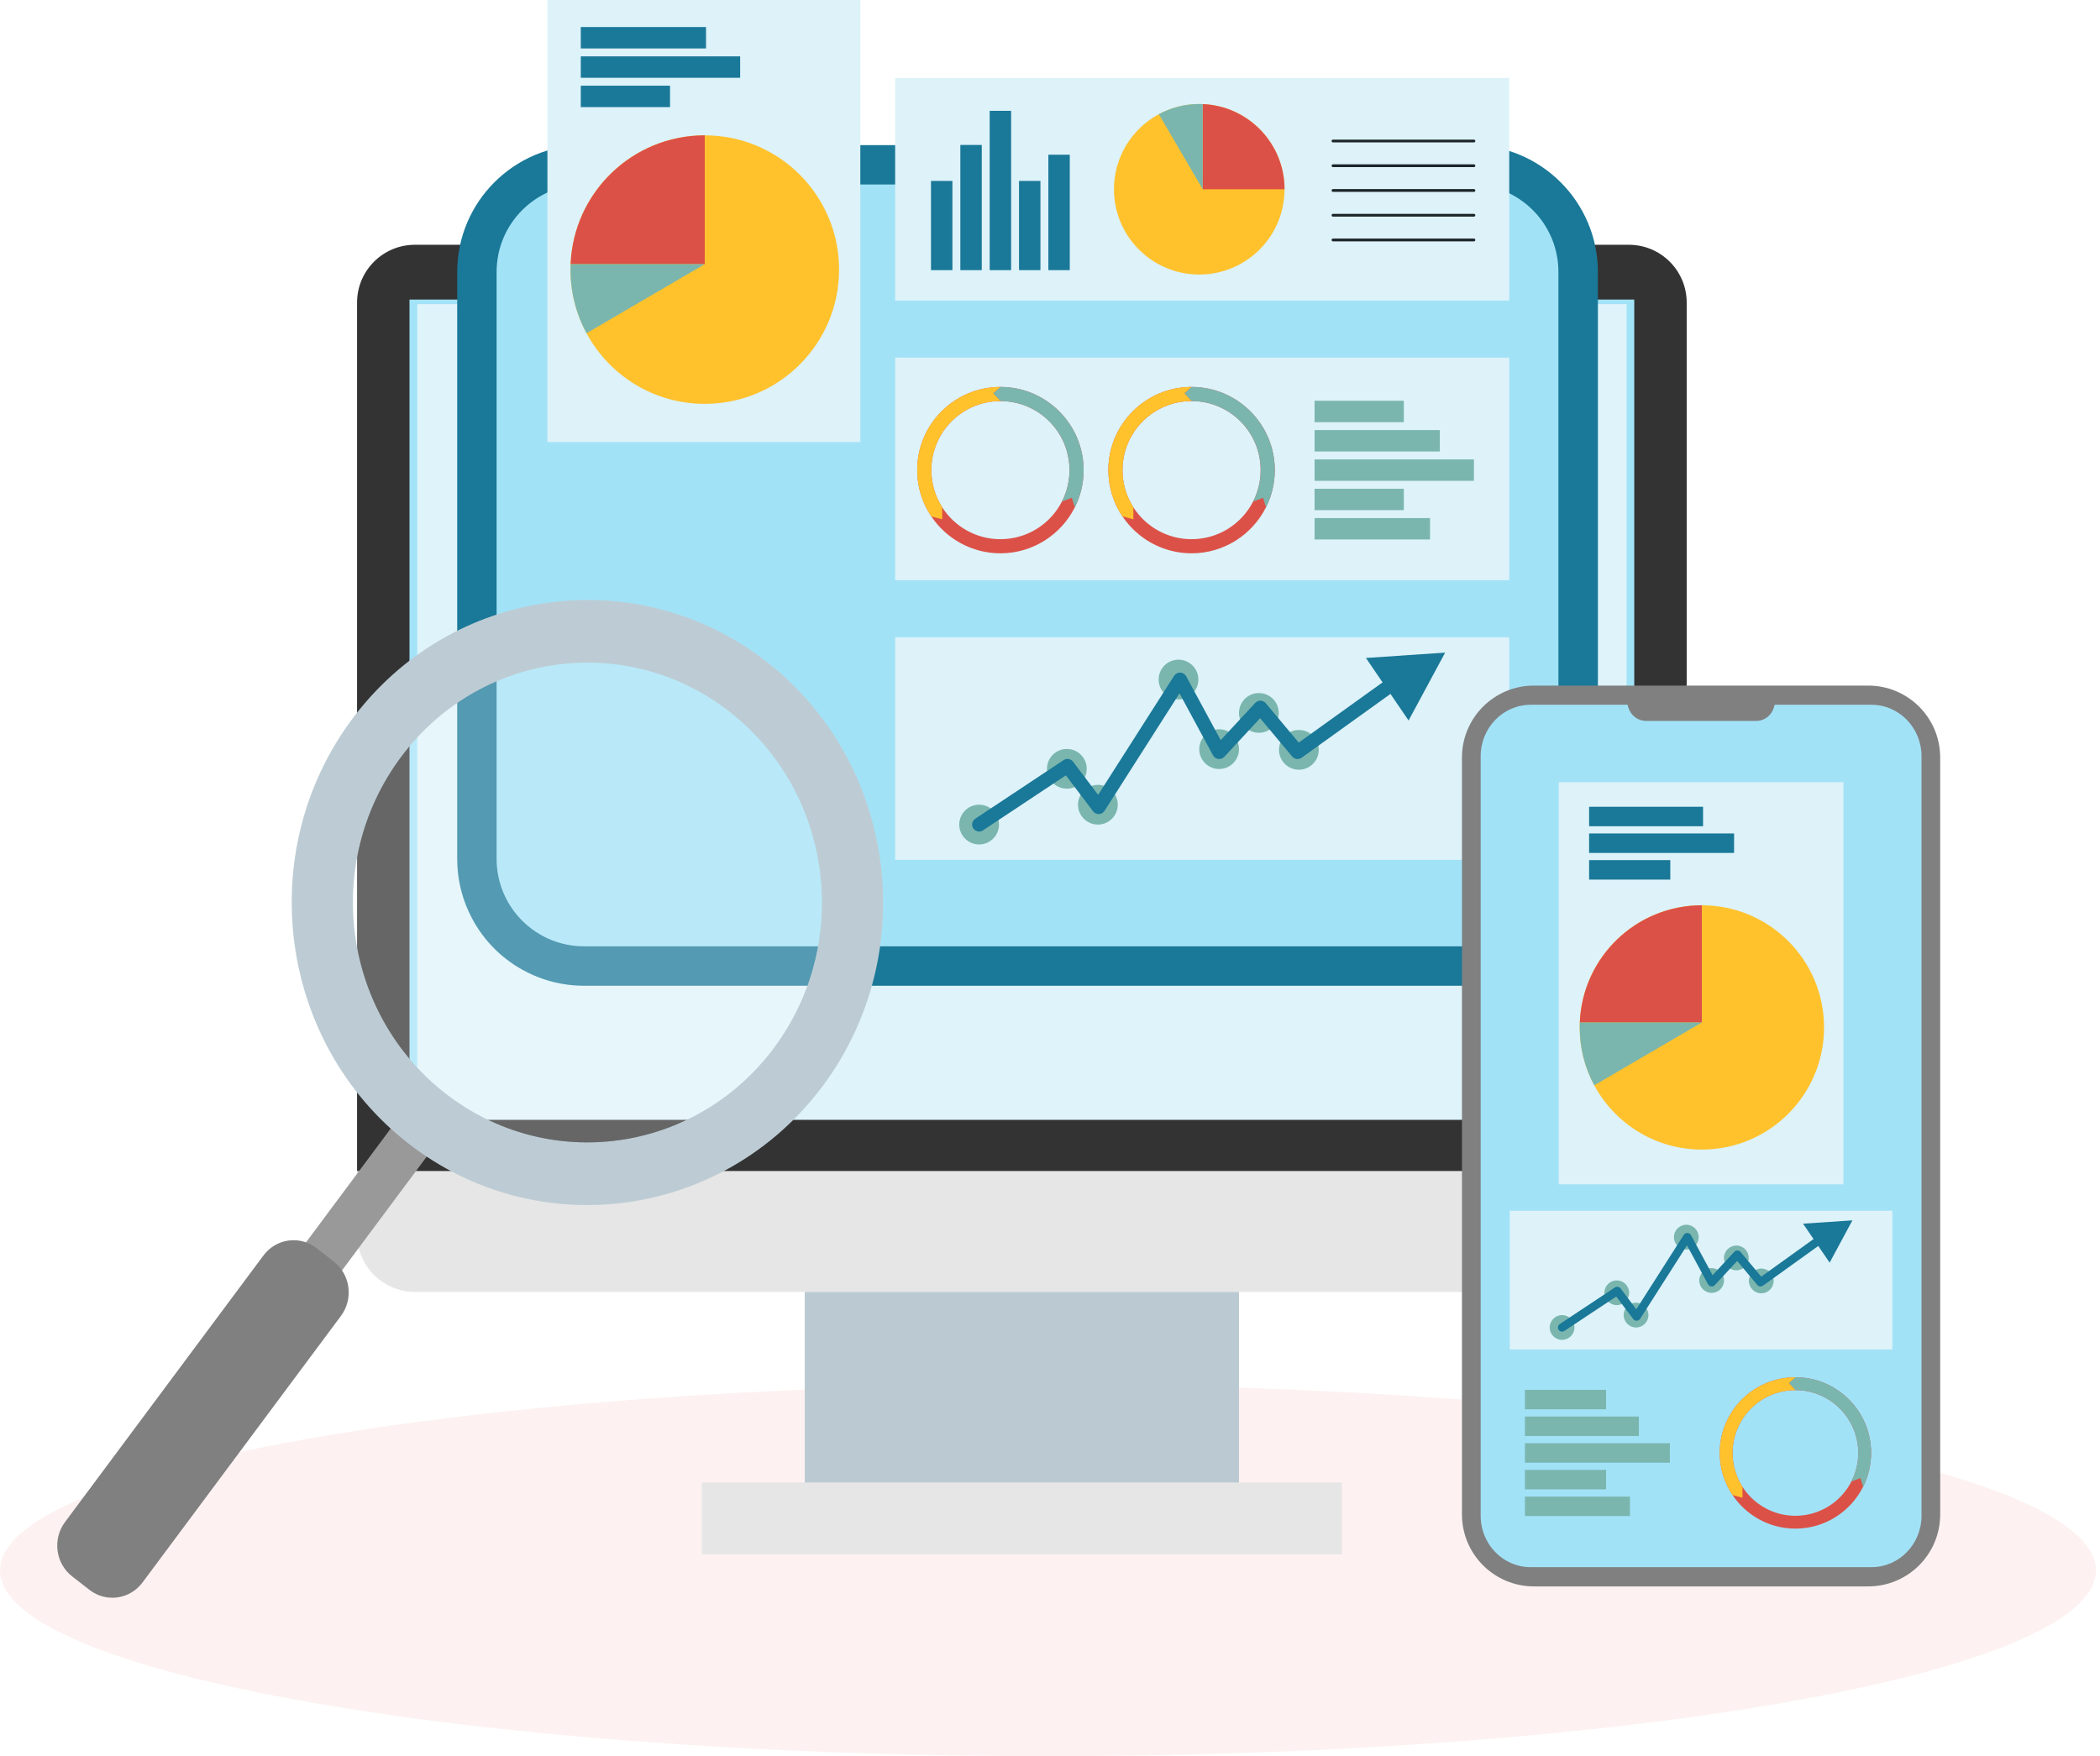 <svg xmlns="http://www.w3.org/2000/svg" width="422" height="353" viewBox="0 0 422 353" fill="none"><path d="M210.59 353C326.896 353 421.181 336.278 421.181 315.65C421.181 295.022 326.896 278.3 210.59 278.3C94.285 278.3 0 295.022 0 315.65C0 336.278 94.285 353 210.59 353Z" fill="#FDF2F1"></path><path d="M71.752 235.42V60.821C71.752 54.405 76.955 49.202 83.371 49.202H327.327C333.743 49.202 338.946 54.405 338.946 60.821V235.42H71.752Z" fill="#333333"></path><path d="M328.408 60.212H82.287V224.414H328.408V60.212Z" fill="#A3E3F8"></path><path d="M71.752 235.42V248.058C71.752 254.474 76.955 259.677 83.371 259.677H327.327C333.743 259.677 338.946 254.474 338.946 248.058V235.42H71.752Z" fill="#E6E6E6"></path><path d="M269.678 298.002H141.027V312.406H269.678V298.002Z" fill="#E6E6E6"></path><path d="M248.984 259.677H161.713V298.002H248.984V259.677Z" fill="#BBCAD2"></path><path d="M326.864 61.124H83.846V225.09H326.864V61.124Z" fill="#DEF3FA"></path><path d="M117.37 198.14C116.662 198.14 115.943 198.109 115.177 198.042C115.095 198.036 115.019 198.031 114.941 198.022C114.629 197.991 114.326 197.955 114.023 197.916C113.916 197.902 113.818 197.89 113.719 197.876C113.427 197.834 113.144 197.786 112.863 197.736C112.863 197.736 112.61 197.691 112.515 197.674C112.231 197.618 111.956 197.559 111.686 197.497C111.686 197.497 111.428 197.438 111.324 197.413C111.046 197.346 110.782 197.275 110.518 197.202C110.386 197.166 110.271 197.132 110.159 197.098C109.892 197.02 109.628 196.936 109.364 196.849L109.044 196.739C108.763 196.641 108.494 196.545 108.227 196.441L107.952 196.332C107.668 196.22 107.393 196.104 107.121 195.987L106.913 195.894C106.607 195.756 106.318 195.622 106.034 195.478L105.897 195.408C101.112 192.993 97.271 189.211 94.786 184.466L94.724 184.345C94.542 183.994 94.368 183.635 94.202 183.275L94.151 183.163C93.983 182.792 93.834 182.441 93.691 182.085L93.621 181.908C93.483 181.557 93.357 181.209 93.236 180.855L93.163 180.641C93.048 180.293 92.944 179.951 92.846 179.603L92.775 179.35C92.683 179.005 92.596 178.656 92.514 178.303L92.458 178.058C92.38 177.699 92.315 177.348 92.253 176.997C92.236 176.901 92.219 176.814 92.206 176.727C92.147 176.371 92.099 176.008 92.054 175.621C92.043 175.54 92.034 175.461 92.026 175.382C91.927 174.47 91.877 173.546 91.877 172.642V54.661C91.877 40.602 103.313 29.165 117.372 29.165H295.602C309.661 29.165 321.098 40.602 321.098 54.661L321.1 62.736V172.65C321.1 178.199 319.346 183.475 316.029 187.908C311.236 194.316 303.602 198.14 295.605 198.14H117.37Z" fill="#1A7898"></path><path d="M313.169 62.733V54.657C313.169 44.953 305.301 37.083 295.594 37.083H117.367C107.663 37.083 99.793 44.951 99.793 54.657V172.647C99.793 173.29 99.829 173.925 99.897 174.548C99.9 174.587 99.908 174.624 99.911 174.66C99.942 174.93 99.978 175.199 100.02 175.469C100.029 175.522 100.04 175.576 100.048 175.629C100.091 175.879 100.138 176.129 100.192 176.376C100.206 176.435 100.22 176.491 100.231 176.55C100.287 176.791 100.346 177.033 100.411 177.272C100.428 177.328 100.442 177.384 100.458 177.44C100.526 177.679 100.599 177.917 100.675 178.15C100.691 178.201 100.708 178.254 100.728 178.305C100.809 178.546 100.896 178.785 100.989 179.021C101.006 179.063 101.023 179.105 101.04 179.147C101.138 179.394 101.242 179.636 101.351 179.877C101.365 179.908 101.379 179.936 101.391 179.967C101.509 180.223 101.632 180.478 101.761 180.725C101.767 180.736 101.773 180.751 101.781 180.762C103.485 184.024 106.181 186.684 109.472 188.34C109.5 188.354 109.525 188.368 109.553 188.382C109.75 188.481 109.949 188.573 110.148 188.663C110.199 188.686 110.249 188.708 110.3 188.731C110.488 188.812 110.676 188.891 110.867 188.966C110.935 188.992 110.999 189.02 111.067 189.045C111.249 189.115 111.434 189.183 111.62 189.247C111.696 189.272 111.771 189.298 111.847 189.323C112.03 189.382 112.212 189.441 112.398 189.494C112.479 189.517 112.56 189.542 112.642 189.564C112.824 189.615 113.01 189.666 113.195 189.71C113.276 189.73 113.361 189.75 113.445 189.767C113.633 189.809 113.821 189.851 114.009 189.887C114.091 189.904 114.172 189.915 114.251 189.929C114.444 189.963 114.641 190 114.838 190.028C114.911 190.039 114.981 190.045 115.054 190.056C115.262 190.084 115.472 190.109 115.683 190.129C115.728 190.134 115.773 190.134 115.817 190.14C116.329 190.185 116.845 190.213 117.367 190.213H295.597C301.359 190.213 306.475 187.439 309.679 183.157C311.872 180.225 313.172 176.586 313.172 172.644L313.169 62.733Z" fill="#A2E2F7"></path><path d="M303.285 71.879H179.885V116.622H303.285V71.879Z" fill="#DDF2F9"></path><path d="M201.035 77.775C191.814 77.775 184.314 85.275 184.314 94.496C184.314 97.941 185.362 101.145 187.153 103.806C187.156 103.806 187.156 103.806 187.156 103.806C190.16 108.271 195.262 111.216 201.038 111.216C207.572 111.216 213.241 107.448 215.99 101.973V101.97C217.122 99.718 217.756 97.18 217.756 94.496C217.756 85.275 210.254 77.775 201.035 77.775ZM213.404 100.802C211.107 105.3 206.429 108.378 201.035 108.378C196.119 108.378 191.8 105.822 189.335 101.97C187.953 99.814 187.153 97.247 187.153 94.496C187.153 86.83 193.367 80.616 201.035 80.616C208.701 80.616 214.915 86.83 214.915 94.496C214.917 96.764 214.37 98.909 213.404 100.802Z" fill="#DC5147"></path><path d="M217.757 94.496C217.757 97.18 217.122 99.718 215.991 101.97L215.401 100.05L213.407 100.802C214.373 98.91 214.918 96.767 214.918 94.496C214.918 86.83 208.704 80.616 201.039 80.616L199.59 79.047L201.039 77.778C210.254 77.775 217.757 85.275 217.757 94.496Z" fill="#7AB6AE"></path><path d="M199.587 79.044L201.036 80.614C193.368 80.614 187.154 86.827 187.154 94.493C187.154 97.245 187.954 99.808 189.336 101.967V104.379L187.154 103.804C187.154 103.804 187.154 103.804 187.151 103.804C185.36 101.142 184.312 97.938 184.312 94.493C184.312 85.275 191.812 77.772 201.033 77.772L199.587 79.044Z" fill="#FFC22D"></path><path d="M239.449 77.775C230.228 77.775 222.729 85.275 222.729 94.496C222.729 97.941 223.776 101.145 225.567 103.806C225.57 103.806 225.57 103.806 225.57 103.806C228.575 108.271 233.676 111.216 239.452 111.216C245.986 111.216 251.655 107.448 254.404 101.973V101.97C255.536 99.718 256.17 97.18 256.17 94.496C256.17 85.275 248.668 77.775 239.449 77.775ZM251.818 100.802C249.521 105.3 244.843 108.378 239.449 108.378C234.533 108.378 230.214 105.822 227.749 101.97C226.368 99.814 225.567 97.247 225.567 94.496C225.567 86.83 231.781 80.616 239.449 80.616C247.115 80.616 253.329 86.83 253.329 94.496C253.332 96.764 252.784 98.909 251.818 100.802Z" fill="#DC5147"></path><path d="M256.173 94.496C256.173 97.18 255.538 99.718 254.407 101.97L253.817 100.05L251.823 100.802C252.789 98.91 253.334 96.767 253.334 94.496C253.334 86.83 247.12 80.616 239.455 80.616L238.006 79.047L239.455 77.778C248.67 77.775 256.173 85.275 256.173 94.496Z" fill="#7AB6AE"></path><path d="M238.001 79.044L239.45 80.614C231.782 80.614 225.568 86.827 225.568 94.493C225.568 97.245 226.368 99.808 227.75 101.967V104.379L225.568 103.804C225.568 103.804 225.568 103.804 225.565 103.804C223.774 101.142 222.727 97.938 222.727 94.493C222.727 85.275 230.226 77.772 239.447 77.772L238.001 79.044Z" fill="#FFC22D"></path><path d="M282.099 80.552H264.168V84.854H282.099V80.552Z" fill="#7AB6AE"></path><path d="M289.332 86.449H264.168V90.75H289.332V86.449Z" fill="#7AB6AE"></path><path d="M296.189 92.346H264.168V96.647H296.189V92.346Z" fill="#7AB6AE"></path><path d="M282.099 98.239H264.168V102.541H282.099V98.239Z" fill="#7AB6AE"></path><path d="M287.367 104.135H264.168V108.437H287.367V104.135Z" fill="#7AB6AE"></path><path d="M303.285 128.086H179.885V172.83H303.285V128.086Z" fill="#DDF2F9"></path><path d="M261.012 154.714C263.217 154.714 265.005 152.926 265.005 150.721C265.005 148.516 263.217 146.728 261.012 146.728C258.807 146.728 257.02 148.516 257.02 150.721C257.02 152.926 258.807 154.714 261.012 154.714Z" fill="#7AB6AE"></path><path d="M252.973 147.292C255.178 147.292 256.966 145.505 256.966 143.299C256.966 141.094 255.178 139.307 252.973 139.307C250.768 139.307 248.98 141.094 248.98 143.299C248.98 145.505 250.768 147.292 252.973 147.292Z" fill="#7AB6AE"></path><path d="M244.989 154.573C247.194 154.573 248.982 152.785 248.982 150.58C248.982 148.375 247.194 146.587 244.989 146.587C242.784 146.587 240.996 148.375 240.996 150.58C240.996 152.785 242.784 154.573 244.989 154.573Z" fill="#7AB6AE"></path><path d="M236.821 140.584C239.026 140.584 240.814 138.797 240.814 136.591C240.814 134.386 239.026 132.599 236.821 132.599C234.616 132.599 232.828 134.386 232.828 136.591C232.828 138.797 234.616 140.584 236.821 140.584Z" fill="#7AB6AE"></path><path d="M220.622 165.74C222.827 165.74 224.615 163.953 224.615 161.747C224.615 159.542 222.827 157.755 220.622 157.755C218.417 157.755 216.629 159.542 216.629 161.747C216.629 163.953 218.417 165.74 220.622 165.74Z" fill="#7AB6AE"></path><path d="M214.387 158.529C216.593 158.529 218.38 156.742 218.38 154.537C218.38 152.331 216.593 150.544 214.387 150.544C212.182 150.544 210.395 152.331 210.395 154.537C210.395 156.742 212.182 158.529 214.387 158.529Z" fill="#7AB6AE"></path><path d="M196.756 169.733C198.962 169.733 200.749 167.946 200.749 165.741C200.749 163.535 198.962 161.748 196.756 161.748C194.551 161.748 192.764 163.535 192.764 165.741C192.764 167.946 194.551 169.733 196.756 169.733Z" fill="#7AB6AE"></path><path d="M196.751 167.144C196.296 167.144 195.85 166.922 195.58 166.515C195.151 165.869 195.328 164.999 195.974 164.569L213.739 152.779C214.357 152.369 215.188 152.51 215.634 153.102L220.674 159.768L235.941 135.836C236.208 135.418 236.679 135.168 237.176 135.188C237.673 135.205 238.125 135.485 238.361 135.924L245.302 148.772L252.246 141.284C252.521 140.989 252.906 140.823 253.31 140.834C253.715 140.846 254.094 141.028 254.352 141.337L260.984 149.264L277.691 137.263C278.32 136.811 279.199 136.954 279.651 137.583C280.103 138.212 279.96 139.091 279.331 139.543L261.565 152.305C260.967 152.734 260.142 152.63 259.67 152.066L253.223 144.361L246.029 152.119C245.721 152.451 245.271 152.613 244.822 152.557C244.373 152.501 243.98 152.229 243.764 151.833L237.025 139.36L221.958 162.98C221.711 163.368 221.289 163.609 220.829 163.629C220.371 163.643 219.93 163.441 219.652 163.073L214.191 155.848L197.526 166.908C197.288 167.068 197.018 167.144 196.751 167.144Z" fill="#1A7898"></path><path d="M274.488 132.253L283.058 144.821L290.403 131.181L274.488 132.253Z" fill="#1A7898"></path><path d="M303.285 15.673H179.885V60.417H303.285V15.673Z" fill="#DDF2F9"></path><path d="M187.088 36.369V54.3H191.39V36.369H187.088Z" fill="#1A7898"></path><path d="M192.984 29.135V54.299H197.286V29.135H192.984Z" fill="#1A7898"></path><path d="M198.881 22.278V54.299H203.183V22.278H198.881Z" fill="#1A7898"></path><path d="M204.775 36.369V54.3H209.077V36.369H204.775Z" fill="#1A7898"></path><path d="M210.672 31.1V54.299H214.973V31.1H210.672Z" fill="#1A7898"></path><path d="M258.132 38.044C258.132 47.51 250.458 55.183 240.993 55.183C231.527 55.183 223.854 47.51 223.854 38.044C223.854 31.519 227.501 25.844 232.87 22.952C235.287 21.649 238.05 20.908 240.99 20.908C241.223 20.908 241.456 20.913 241.686 20.925C250.832 21.29 258.132 28.815 258.132 38.044Z" fill="#FFC22D"></path><path d="M258.13 38.044H241.689V20.924C250.829 21.289 258.13 28.814 258.13 38.044Z" fill="#DC5147"></path><path d="M241.692 20.925V38.044L232.875 22.952C235.293 21.649 238.056 20.908 240.995 20.908C241.228 20.908 241.461 20.913 241.692 20.925Z" fill="#7AB6AE"></path><path d="M296.188 28.623H267.871C267.716 28.623 267.59 28.497 267.59 28.342C267.59 28.188 267.716 28.061 267.871 28.061H296.188C296.342 28.061 296.469 28.188 296.469 28.342C296.469 28.497 296.342 28.623 296.188 28.623Z" fill="#1C2628"></path><path d="M296.188 33.596H267.871C267.716 33.596 267.59 33.469 267.59 33.315C267.59 33.16 267.716 33.034 267.871 33.034H296.188C296.342 33.034 296.469 33.16 296.469 33.315C296.469 33.469 296.342 33.596 296.188 33.596Z" fill="#1C2628"></path><path d="M296.188 38.569H267.871C267.716 38.569 267.59 38.443 267.59 38.288C267.59 38.134 267.716 38.007 267.871 38.007H296.188C296.342 38.007 296.469 38.134 296.469 38.288C296.469 38.443 296.342 38.569 296.188 38.569Z" fill="#1C2628"></path><path d="M296.188 43.544H267.871C267.716 43.544 267.59 43.418 267.59 43.263C267.59 43.109 267.716 42.983 267.871 42.983H296.188C296.342 42.983 296.469 43.109 296.469 43.263C296.469 43.418 296.342 43.544 296.188 43.544Z" fill="#1C2628"></path><path d="M296.188 48.517H267.871C267.716 48.517 267.59 48.391 267.59 48.236C267.59 48.082 267.716 47.955 267.871 47.955H296.188C296.342 47.955 296.469 48.082 296.469 48.236C296.469 48.391 296.342 48.517 296.188 48.517Z" fill="#1C2628"></path><path d="M172.883 0H110.004V88.85H172.883V0Z" fill="#DDF2F9"></path><path d="M141.877 5.436H116.713V9.737H141.877V5.436Z" fill="#1A7898"></path><path d="M148.734 11.329H116.713V15.631H148.734V11.329Z" fill="#1A7898"></path><path d="M134.644 17.226H116.713V21.528H134.644V17.226Z" fill="#1A7898"></path><path d="M141.628 27.203C156.532 27.203 168.615 39.285 168.615 54.189C168.615 69.094 156.532 81.176 141.628 81.176C131.351 81.176 122.417 75.431 117.862 66.976C115.81 63.172 114.645 58.817 114.645 54.189C114.645 53.822 114.653 53.456 114.67 53.092C115.245 38.696 127.095 27.203 141.628 27.203Z" fill="#FFC22D"></path><path d="M141.624 27.203V53.092H114.666C115.242 38.696 127.091 27.203 141.624 27.203Z" fill="#DC5147"></path><path d="M114.67 53.092H141.628L117.862 66.977C115.81 63.172 114.645 58.817 114.645 54.189C114.645 53.822 114.653 53.454 114.67 53.092Z" fill="#7AB6AE"></path><path d="M46.041 270.479L53.277 276.117L90.361 226.286L83.125 220.65L46.041 270.479Z" fill="#999999"></path><path d="M14.5 316.857L17.97 319.561C21.314 322.166 26.091 321.504 28.637 318.084L68.518 264.495C71.064 261.073 70.419 256.187 67.074 253.581L63.604 250.877C60.26 248.271 55.483 248.934 52.937 252.354L13.057 305.942C10.51 309.365 11.156 314.251 14.5 316.857Z" fill="#808080"></path><path d="M154.061 133.014C127.982 112.69 90.609 117.868 70.749 144.557C50.889 171.246 55.949 209.486 82.028 229.81C108.108 250.133 145.481 244.955 165.341 218.266C185.201 191.578 180.141 153.337 154.061 133.014ZM155.524 210.618C139.758 231.803 110.2 235.9 89.503 219.766C68.797 203.632 64.796 173.385 80.562 152.208C96.32 131.023 125.879 126.926 146.584 143.06C167.289 159.183 171.291 189.432 155.524 210.618Z" fill="#BDCCD4"></path><g opacity="0.5"><path opacity="0.5" d="M155.521 210.618C139.754 231.804 110.196 235.9 89.499 219.766C68.794 203.632 64.793 173.386 80.559 152.209C96.317 131.023 125.875 126.927 146.58 143.061C167.286 159.184 171.287 189.433 155.521 210.618Z" fill="white"></path></g><path d="M293.785 304.412V152.262C293.785 144.276 300.257 137.804 308.243 137.804H375.427C383.412 137.804 389.885 144.276 389.885 152.262V304.412C389.885 312.398 383.412 318.87 375.427 318.87H308.243C300.26 318.87 293.785 312.395 293.785 304.412Z" fill="#808080"></path><path d="M386.131 151.995V304.676C386.131 310.382 381.627 315.006 376.079 315.006H307.598C305.989 315.006 304.47 314.619 303.122 313.928C299.815 312.238 297.543 308.728 297.543 304.676V151.995C297.543 146.289 302.044 141.662 307.595 141.662H376.076C381.627 141.665 386.131 146.289 386.131 151.995Z" fill="#A2E2F7"></path><path d="M352.93 144.906H330.762C329.119 144.906 327.676 143.794 327.21 142.176L326.373 139.259H357.293L356.487 142.151C356.033 143.78 354.581 144.906 352.93 144.906Z" fill="#808080"></path><path d="M360.795 276.834C352.405 276.834 345.582 283.657 345.582 292.044C345.582 295.178 346.534 298.092 348.162 300.515C350.897 304.578 355.539 307.257 360.792 307.257C366.737 307.257 371.895 303.829 374.396 298.847C375.427 296.801 376.005 294.49 376.005 292.047C376.005 283.657 369.182 276.834 360.795 276.834ZM372.046 297.783C369.957 301.874 365.7 304.677 360.792 304.677C356.319 304.677 352.391 302.352 350.148 298.845C348.89 296.882 348.162 294.549 348.162 292.047C348.162 285.072 353.818 279.417 360.792 279.417C367.767 279.417 373.422 285.072 373.422 292.047C373.422 294.111 372.928 296.062 372.046 297.783Z" fill="#DC5147"></path><path d="M376.003 292.044C376.003 294.487 375.425 296.795 374.395 298.845L373.858 297.095L372.044 297.781C372.923 296.059 373.42 294.108 373.42 292.044C373.42 285.069 367.765 279.414 360.79 279.414L359.471 277.985L360.79 276.831C369.18 276.834 376.003 283.657 376.003 292.044Z" fill="#7AB6AE"></path><path d="M359.475 277.988L360.794 279.417C353.819 279.417 348.164 285.072 348.164 292.047C348.164 294.549 348.892 296.882 350.15 298.845V301.04L348.164 300.518C346.536 298.095 345.584 295.18 345.584 292.047C345.584 283.66 352.407 276.836 360.797 276.836L359.475 277.988Z" fill="#FFC22D"></path><path d="M322.749 279.36H306.436V283.275H322.749V279.36Z" fill="#7AB6AE"></path><path d="M329.331 284.724H306.436V288.638H329.331V284.724Z" fill="#7AB6AE"></path><path d="M335.567 290.089H306.436V294.004H335.567V290.089Z" fill="#7AB6AE"></path><path d="M322.749 295.452H306.436V299.367H322.749V295.452Z" fill="#7AB6AE"></path><path d="M327.542 300.816H306.436V304.73H327.542V300.816Z" fill="#7AB6AE"></path><path d="M380.276 243.369H303.396V271.245H380.276V243.369Z" fill="#DDF2F9"></path><path d="M353.935 259.958C355.308 259.958 356.422 258.844 356.422 257.47C356.422 256.096 355.308 254.983 353.935 254.983C352.561 254.983 351.447 256.096 351.447 257.47C351.447 258.844 352.561 259.958 353.935 259.958Z" fill="#7AB6AE"></path><path d="M348.923 255.336C350.297 255.336 351.41 254.222 351.41 252.849C351.41 251.475 350.297 250.361 348.923 250.361C347.549 250.361 346.436 251.475 346.436 252.849C346.436 254.222 347.549 255.336 348.923 255.336Z" fill="#7AB6AE"></path><path d="M343.956 259.87C345.33 259.87 346.444 258.757 346.444 257.383C346.444 256.009 345.33 254.896 343.956 254.896C342.582 254.896 341.469 256.009 341.469 257.383C341.469 258.757 342.582 259.87 343.956 259.87Z" fill="#7AB6AE"></path><path d="M338.868 251.155C340.242 251.155 341.356 250.041 341.356 248.667C341.356 247.294 340.242 246.18 338.868 246.18C337.495 246.18 336.381 247.294 336.381 248.667C336.381 250.041 337.495 251.155 338.868 251.155Z" fill="#7AB6AE"></path><path d="M328.769 266.824C330.142 266.824 331.256 265.711 331.256 264.337C331.256 262.963 330.142 261.85 328.769 261.85C327.395 261.85 326.281 262.963 326.281 264.337C326.281 265.711 327.395 266.824 328.769 266.824Z" fill="#7AB6AE"></path><path d="M324.89 262.335C326.264 262.335 327.377 261.222 327.377 259.848C327.377 258.474 326.264 257.361 324.89 257.361C323.516 257.361 322.402 258.474 322.402 259.848C322.402 261.222 323.516 262.335 324.89 262.335Z" fill="#7AB6AE"></path><path d="M313.903 269.313C315.277 269.313 316.391 268.199 316.391 266.825C316.391 265.452 315.277 264.338 313.903 264.338C312.53 264.338 311.416 265.452 311.416 266.825C311.416 268.199 312.53 269.313 313.903 269.313Z" fill="#7AB6AE"></path><path d="M313.914 267.668C313.642 267.668 313.375 267.536 313.212 267.292C312.957 266.904 313.061 266.382 313.448 266.127L324.517 258.781C324.887 258.534 325.384 258.621 325.651 258.975L328.821 263.167L338.357 248.215C338.517 247.965 338.8 247.819 339.095 247.828C339.393 247.839 339.662 248.007 339.806 248.269L344.152 256.316L348.51 251.616C348.673 251.439 348.903 251.343 349.147 251.346C349.389 251.352 349.616 251.461 349.771 251.646L353.924 256.608L364.358 249.114C364.734 248.841 365.259 248.928 365.531 249.305C365.801 249.681 365.717 250.206 365.338 250.478L354.269 258.427C353.912 258.686 353.415 258.621 353.135 258.284L349.094 253.455L344.587 258.315C344.402 258.515 344.135 258.613 343.866 258.576C343.596 258.543 343.36 258.38 343.231 258.141L339.005 250.318L329.588 265.082C329.439 265.315 329.186 265.458 328.914 265.47C328.641 265.481 328.375 265.357 328.209 265.136L324.786 260.609L314.377 267.517C314.237 267.623 314.074 267.668 313.914 267.668Z" fill="#1A7898"></path><path d="M362.33 245.966L367.671 253.795L372.245 245.295L362.33 245.966Z" fill="#1A7898"></path><path d="M370.448 157.219H313.24V238.051H370.448V157.219Z" fill="#DDF2F9"></path><path d="M342.231 162.163H319.336V166.077H342.231V162.163Z" fill="#1A7898"></path><path d="M348.468 167.526H319.336V171.44H348.468V167.526Z" fill="#1A7898"></path><path d="M335.65 172.889H319.336V176.803H335.65V172.889Z" fill="#1A7898"></path><path d="M341.995 181.964C355.554 181.964 366.547 192.957 366.547 206.516C366.547 220.075 355.554 231.068 341.995 231.068C332.644 231.068 324.516 225.84 320.371 218.149C318.504 214.687 317.445 210.725 317.445 206.516C317.445 206.182 317.454 205.848 317.468 205.516C317.99 192.42 328.772 181.964 341.995 181.964Z" fill="#FFC22D"></path><path d="M341.992 181.964V205.516H317.465C317.987 192.42 328.769 181.964 341.992 181.964Z" fill="#DC5147"></path><path d="M317.468 205.519H341.995L320.371 218.152C318.504 214.69 317.445 210.728 317.445 206.519C317.445 206.182 317.454 205.851 317.468 205.519Z" fill="#7AB6AE"></path></svg>